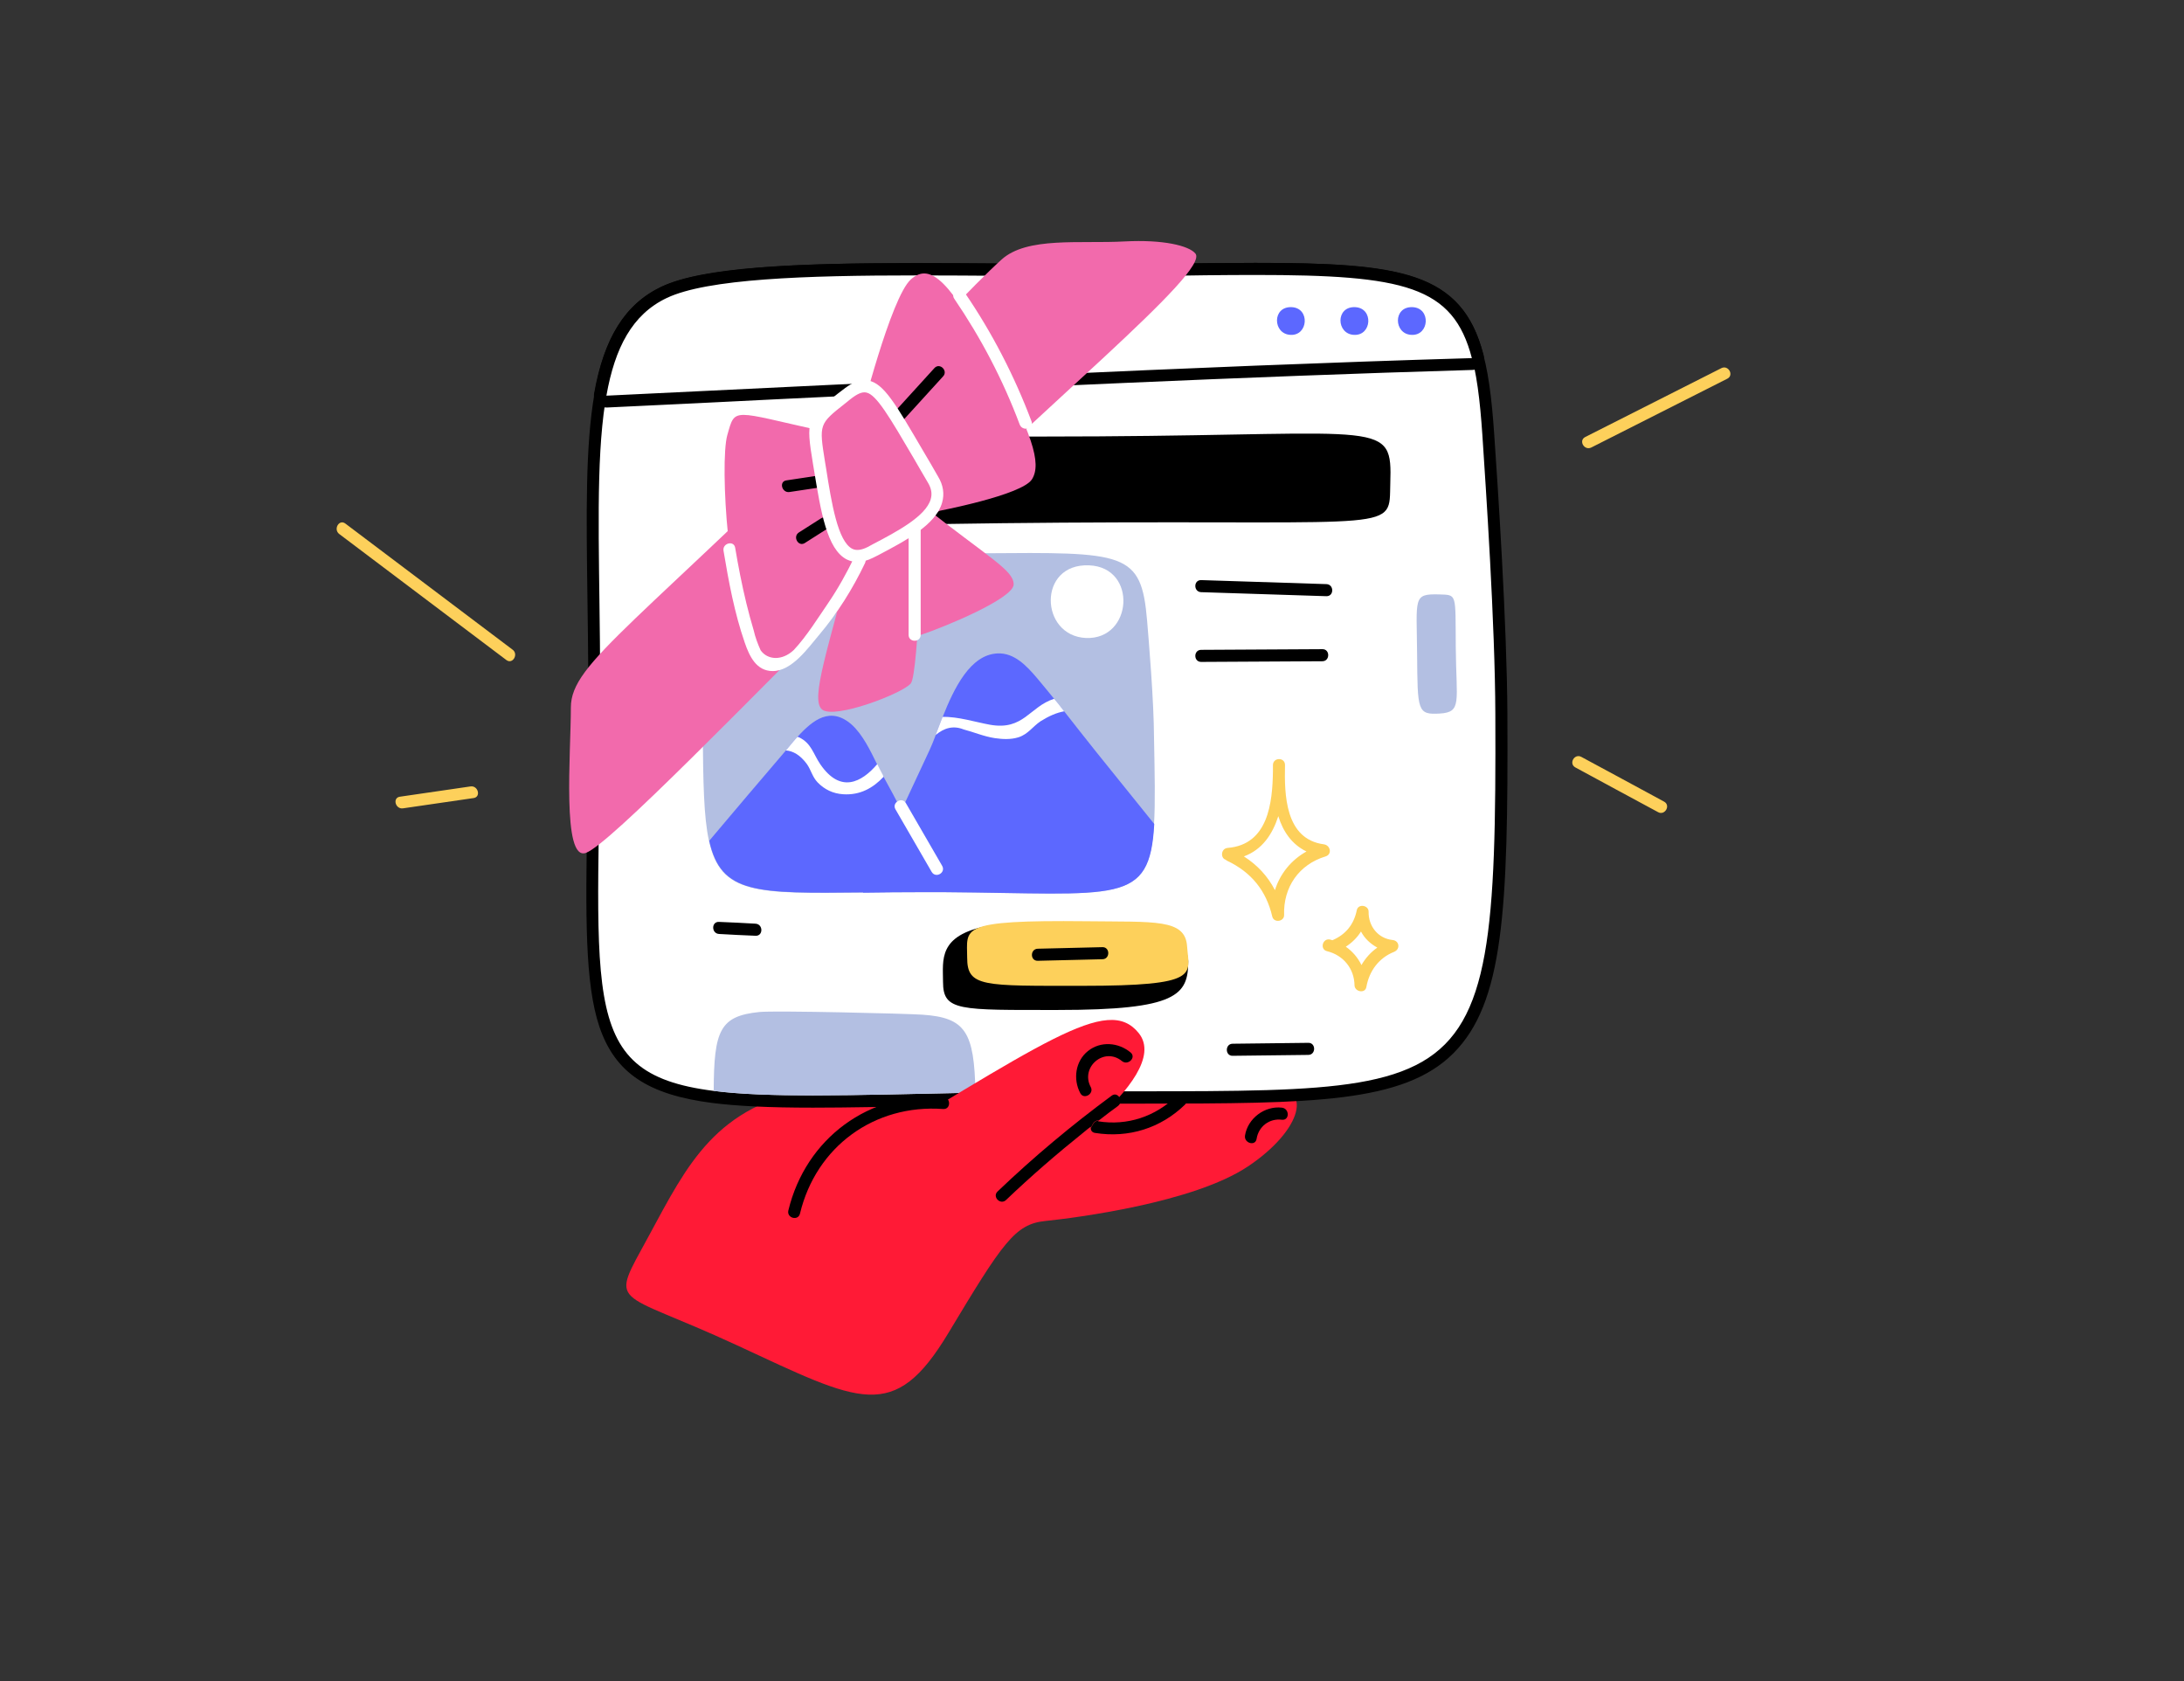 <?xml version="1.0" encoding="utf-8"?>
<!-- Generator: Adobe Illustrator 21.0.2, SVG Export Plug-In . SVG Version: 6.00 Build 0)  -->
<svg version="1.1" id="Слой_1" xmlns="http://www.w3.org/2000/svg" xmlns:xlink="http://www.w3.org/1999/xlink" x="0px" y="0px"
	 viewBox="0 0 977.1 752" style="enable-background:new 0 0 977.1 752;" xml:space="preserve">
<rect x="0" y="0" width="977.1" height="752" fill="#333333" stroke="none"/>
<style type="text/css">
	.st0{fill:#FF1A36;}
	.st1{fill:#FFFFFF;}
	.st2{fill:#B3BFE2;}
	.st3{fill:#5C68FF;}
	.st4{fill:#FDD05B;}
	.st5{fill:#F26AAC;}
</style>
<g id="Hand_7_">
	<path class="st0" d="M567.7,486.6c-1.3,0.1-2.7,0.2-4.1,0.5c0-0.3-0.1-0.6-0.1-0.9c-5.3,0.1-10.7-0.2-15.9-0.3
		c-19.4-0.6-39,1-58.4,1.7c-20.5,0.7-41,1.9-61.4,2.2c-11.2,0.2-23.3,1.5-34.5-0.8c0,0.1,0,0.2,0.1,0.3c-16.2-1.8-28.7-2.6-28.7-2.6
		c-44.7,8.1-56.9,33.8-74.5,66.3s-16.2,23,39.3,48.7c55.5,25.7,70.4,35.2,94.8-5.4s29.8-48.7,43.3-50.1c13.5-1.4,66.3-8.1,90.7-24.4
		C582.6,505.6,588,485.3,567.7,486.6z"/>
	<path d="M526.3,490.3c-9.4,9.2-22,13.4-35,11.3c0,0-0.1,0-0.1,0c0.2-0.2,0.5-0.4,0.7-0.5c-2.7,0.3-3,2.2-3.9,3.6
		c0,1,0.6,1.9,1.9,2.1c15,2.4,29.4-2.1,40.3-12.7C532.6,491.7,528.8,487.8,526.3,490.3z"/>
	<path d="M573.5,495.5c-7.7-0.9-15.3,4.8-16.5,12.5c-0.5,3.4,4.7,4.9,5.2,1.4c0.9-5.5,5.7-9.2,11.3-8.5
		C577,501.3,577,495.9,573.5,495.5z"/>
</g>
<g id="Window_8_">
	<g>
		<path class="st1" d="M363.6,492.8c-19.8,0-33.5-0.6-44.7-2c-55.5-7-55.1-36.9-53.7-125.8c0.3-17.8,0.6-38,0.5-61.1
			c0-13-0.2-25.3-0.4-37.2c-1-72.2-1.6-120,31.7-135.8c19.1-9.1,65.4-10.4,112.6-10.4c13.1,0,26.6,0.1,40.2,0.2
			c13.7,0.1,27.4,0.2,40.8,0.2c8,0,15.8,0,23.5-0.1l3.8,0c16.5-0.2,30.7-0.4,43.5-0.4c87.3,0,99.9,9,104.4,74.2
			c1.6,23.1,5.7,84.3,5.9,125.1c0.4,85.4-1.8,128-23.3,149.6c-21.6,21.7-62.5,21.7-136.7,21.8c-22,0-46.9,0.1-75.2,0.6
			c-0.2,0-0.5,0-0.9,0l-17.1,0.4C397.4,492.4,379.2,492.8,363.6,492.8z"/>
	</g>
	<g>
		<path d="M561.5,123c85.9,0,97.4,8.1,101.7,71.6c1.5,22.9,5.7,84.4,5.8,124.9c0.8,193.2-10.5,164.9-232.6,169.3c-0.3,0-0.6,0-0.9,0
			c-28.5,0.6-52.2,1.2-71.9,1.2c-17.8,0-32.4-0.5-44.3-2c-63.6-8-50.4-44.5-50.8-184.2c-0.2-92.1-7.2-153,29.8-170.6
			c18.1-8.6,61.7-10.1,111.4-10.1c26.3,0,54.2,0.4,81,0.4c8,0,15.8,0,23.5-0.1C532,123.2,547.7,123,561.5,123 M561.5,117.6v5.4
			V117.6c-12.8,0-27.1,0.2-43.6,0.4l-3.8,0c-7.1,0.1-14.8,0.1-23.4,0.1c-13.4,0-27.3-0.1-40.8-0.2c-13.3-0.1-27.1-0.2-40.2-0.2
			c-47.5,0-94.1,1.3-113.7,10.6c-34.9,16.6-34.2,65-33.2,138.3c0.2,11.9,0.3,24.2,0.4,37.2c0.1,23-0.3,43.2-0.5,61
			c-0.7,45.2-1.1,75,5.5,94.6c7,20.5,21.6,30.3,50.5,34c11.2,1.4,25.1,2.1,45,2.1c15.7,0,33.8-0.4,54.8-0.8
			c5.5-0.1,11.2-0.2,17.1-0.4c0,0,0,0,0.1,0c0.3,0,0.6,0,0.9,0c28.3-0.6,53.1-0.6,75-0.6c75-0.1,116.3-0.1,138.7-22.6
			c22.3-22.4,24.5-63.4,24.1-151.5c-0.2-40.8-4.3-102.2-5.9-125.3c-2.2-32.6-6.5-52.4-22.5-63.7
			C630.5,119.6,605.3,117.6,561.5,117.6L561.5,117.6z"/>
	</g>
	<path class="st2" d="M516.3,368.6c-2,36.6-15.9,31-94.2,30.5c-3.2,0-6.4,0-9.8,0c-9.7,0-18.4,0.1-26.3,0.2
		c-47.9,0.5-63.5,0.8-68.8-23.1c-2.4-10.8-2.6-26.5-2.8-49.2c-0.3-38.6-0.4-68.4,17.9-75.7c15.1-6.1,66.3-3.5,107-3.8
		c64.1-0.5,71.3-0.8,73.9,30.1c0.8,9.6,3,35.4,3.1,52.4C516.6,346.3,516.9,358.9,516.3,368.6z"/>
	<path class="st2" d="M436.4,488.8c-0.3,0-0.6,0-0.9,0c-54.3,1.1-91.2,2.4-116.2-0.8c0.1-27.2,2.8-33.5,20.5-35.3
		c7.4-0.7,65.3,0.7,72.8,1.2C432,455.2,435.9,461.6,436.4,488.8z"/>
	<g>
		<path class="st1" d="M271.3,179.7c-0.8,0-1.5-0.3-2-0.9c-0.5-0.6-0.8-1.4-0.6-2.3c4.2-23.9,13.3-38.5,28.5-45.7
			c19.2-9.1,65.5-10.4,112.7-10.4c13.1,0,26.6,0.1,40.2,0.2c13.7,0.1,27.4,0.2,40.8,0.2c7.9,0,15.7,0,23.3-0.1l3.7,0
			c16.5-0.2,30.8-0.4,43.7-0.4c68.2,0,90.9,5.4,99.7,39.2c0.2,0.8,0,1.6-0.5,2.3c-0.5,0.7-1.3,1.1-2.1,1.1
			c-103,3-207.7,8.1-308.9,13c-26.1,1.3-52.2,2.5-78.2,3.8C271.4,179.7,271.3,179.7,271.3,179.7z"/>
	</g>
	<g>
		<path d="M561.4,123c66.9,0,88.7,4.9,97.1,37.2C529.4,164,400.3,170.9,271.3,177c3.8-21.5,11.6-36.4,27-43.7
			c18.1-8.6,61.8-10.1,111.6-10.1c26.3,0,54.2,0.4,80.9,0.4c7.9,0,15.7,0,23.4-0.1C532,123.2,547.7,123,561.4,123 M561.4,117.6
			c-12.8,0-27.1,0.2-43.7,0.4l-3.7,0c-7.1,0.1-14.7,0.1-23.3,0.1c-13.4,0-27.3-0.1-40.8-0.2c-13.3-0.1-27.1-0.2-40.2-0.2
			c-55,0-95.4,1.8-113.9,10.6c-16,7.6-25.6,22.8-30,47.7c-0.3,1.6,0.2,3.3,1.3,4.5c1,1.2,2.5,1.8,4.1,1.8c0.1,0,0.2,0,0.3,0
			c26-1.2,52-2.5,78.1-3.8c101.3-4.9,206-10,309-13c1.6,0,3.2-0.8,4.2-2.2c1-1.3,1.3-3,0.9-4.6C654,121.3,626.5,117.6,561.4,117.6
			L561.4,117.6z"/>
	</g>
	<path d="M491.7,195.2c-150.2,0.9-159.1-5.8-159,16.8c0.2,29.6-9.5,22.8,142.6,21.8s146.1,4.2,146.7-17.5
		C622.9,187.7,620,194.4,491.7,195.2z"/>
	<path class="st1" d="M487.3,252.9c-23.2-1-22.2,31.6-1.4,32.5C506.8,286.2,509,253.8,487.3,252.9z"/>
	<path class="st3" d="M606.3,137.4c-8.9-0.4-8.5,12.1-0.5,12.4C613.8,150.2,614.6,137.8,606.3,137.4z"/>
	<path class="st3" d="M632,137.4c-8.9-0.4-8.5,12.1-0.5,12.4C639.5,150.2,640.3,137.8,632,137.4z"/>
	<path class="st3" d="M577.9,137.4c-8.9-0.4-8.5,12.1-0.5,12.4C585.3,150.2,586.2,137.8,577.9,137.4z"/>
	<path class="st3" d="M412,379.1c-2.9-5.6-5.8-11.1-8.7-16.7c-2.6-5-5.3-10-8-14.9c-0.1-0.2-0.2-0.5-0.4-0.7
		c-0.8-1.5-1.7-3.2-2.5-4.9c-3.1-6.3-6.4-13.2-11.3-17.7c-9.5-8.4-17.4-2.2-24.3,5.4c-0.8,0.8-1.5,1.7-2.2,2.5c-1,1.2-2,2.4-3,3.6
		c-11.5,13.4-22.9,26.9-34.3,40.4c5.3,23.9,20.9,23.6,68.8,23.1c7.9-0.1,16.6-0.2,26.3-0.2c3.4,0,6.6,0,9.8,0
		C418.8,392.4,415.4,385.7,412,379.1z"/>
	<path class="st3" d="M490.3,336.2c-4.8-6-9.5-12-14.2-18c-1.5-1.9-3-3.7-4.5-5.6c-2.5-3.1-5-6.1-7.5-9.1
		c-4.6-5.4-10.2-11.6-17.9-11.2c-12.1,0.6-19.3,15.4-24.5,28.5c-1.1,2.8-2.2,5.6-3.1,8.1v0c-1,2.6-1.9,4.9-2.8,6.8
		c-4.2,8.9-8.3,17.9-12.5,26.8c-5.7,12.3-11.4,24.5-17.2,36.8c7.9-0.1,16.6-0.2,26.3-0.2c3.4,0,6.6,0,9.8,0
		c78.3,0.6,92.2,6.1,94.2-30.5C507.7,357.8,499,347,490.3,336.2z"/>
	<path class="st1" d="M395.3,347.5c-4.7,5-10.5,8.3-18.1,7.8c-4.5-0.3-8.3-2.1-11.4-5.3c-2.4-2.5-2.9-5.5-4.8-8.2
		c-3-4.1-6.3-5.9-9.4-6.1c1-1.2,2-2.4,3-3.6c0.7-0.9,1.5-1.7,2.2-2.5c0.2,0.1,0.4,0.2,0.6,0.2c5.6,2.6,6.4,7.4,9.6,12.1
		c9,13.1,18.4,8.2,25.5-0.1c0.8,1.7,1.7,3.4,2.5,4.9C395.1,347,395.2,347.2,395.3,347.5z"/>
	<path class="st1" d="M476.1,318.2c-3.4,0.6-6.8,2.1-10.5,4.4c-3.6,2.4-5.6,5.8-9.9,7.2c-3.5,1.1-7.1,0.9-10.6,0.4
		c-2.6-0.4-5-1.1-7.5-1.9c-2.1-0.7-4.3-1.4-6.5-2c-4.7-1.9-8.8-0.6-12.5,2.5c0.9-2.5,2-5.2,3.1-8.1c6.9-0.2,15,2.4,21.2,3.5
		c15.1,2.7,17.7-8.1,28.7-11.6C473.2,314.4,474.6,316.3,476.1,318.2z"/>
	<path class="st1" d="M421.5,387.3c-5.4-9.3-10.8-18.7-16.2-28c-1.7-3-6.4-0.3-4.7,2.7c5.4,9.3,10.8,18.7,16.2,28
		C418.6,393.1,423.3,390.4,421.5,387.3z"/>
	<path d="M475.6,412.8c-14.7-0.2-25.6-0.1-33.4,1.3c-22.7,4.3-20.3,15.3-20.3,25.1c0,13.2,7.1,12.6,51.5,12.6
		c53.3,0,58.2-6.7,58.2-21.8C531.6,417.5,506.3,413.2,475.6,412.8z"/>
	<path class="st4" d="M486,412.1c-57.8-0.6-53.3,3.1-53.3,16.3s7.1,12.6,51.5,12.6c53.3,0,47.8-5,46.9-17.6
		C530.3,410.9,516.7,412.5,486,412.1z"/>
	<path class="st2" d="M643.8,265.9c-11.8-0.3-10,1.5-9.8,26.8c0.2,25.3,0.1,27.1,10.1,26.5c10.1-0.6,7.4-5.2,7.2-29.6
		C651.1,265.2,652,266.2,643.8,265.9z"/>
	<path d="M593.4,261.3c-18.7-0.6-37.3-1.2-56-1.8c-3.5-0.1-3.5,5.3,0,5.4c18.7,0.6,37.3,1.2,56,1.8
		C596.9,266.8,596.9,261.4,593.4,261.3z"/>
	<path d="M591.6,290.4l-54.2,0.3c-3.5,0-3.5,5.4,0,5.4l54.2-0.3C595.1,295.8,595.1,290.3,591.6,290.4z"/>
	<path d="M338,413.2c-5.4-0.3-10.8-0.6-16.3-0.8c-3.5-0.2-3.5,5.2,0,5.4c5.4,0.3,10.8,0.6,16.3,0.8
		C341.5,418.8,341.5,413.4,338,413.2z"/>
	<path d="M493.2,423.7c-9.6,0.2-19.3,0.5-28.9,0.7c-3.5,0.1-3.5,5.5,0,5.4c9.6-0.2,19.3-0.5,28.9-0.7
		C496.7,429.1,496.7,423.6,493.2,423.7z"/>
	<path d="M585.3,466.5c-11.3,0.1-22.6,0.3-33.8,0.4c-3.5,0-3.5,5.5,0,5.4c11.3-0.1,22.6-0.3,33.8-0.4
		C588.8,471.9,588.8,466.4,585.3,466.5z"/>
</g>
<g id="Glow_3_">
	<path class="st4" d="M592.3,377.7c-17.4-2.3-17.7-22.3-17.4-35.5c0-3.5-5.3-3.5-5.4,0c0,0.9,0,1.8,0,2.8
		c-0.2,14.1-2.1,32.8-20.2,34.3c-3.1,0.2-3.4,4.6-0.9,5.3c0.2,0.2,0.4,0.4,0.7,0.5c10.7,5.1,17.4,13.3,20.1,24.9
		c0.7,3,5.4,2.3,5.3-0.7c-0.4-12.4,6.6-22.6,18.6-26.2C596.1,382.1,595.2,378.1,592.3,377.7z M570.4,398.2
		c-3.2-6.2-7.8-11.2-13.9-15.1c8.2-3,12.8-9.9,15.4-18c2.1,6.8,6,12.6,12.6,15.8C577.7,384.7,572.7,390.8,570.4,398.2z"/>
	<path class="st4" d="M623,420.5c-6.5-0.7-10.8-6.2-10.7-12.6c0.1-3-4.7-3.8-5.3-0.7c-1.3,6.4-5,10.9-10.9,13.4
		c-0.3-0.1-0.6-0.2-1-0.3c-3.4-0.8-4.8,4.4-1.4,5.2c7.3,1.8,12.2,7.8,12.3,15.3c0.1,2.9,4.8,3.8,5.3,0.7c1.3-7.2,5.6-13,12.4-15.7
		C626.6,424.6,626.1,420.8,623,420.5z M609.1,431.7c-1.6-3.3-4-6.1-7-8.2c2.8-1.8,5.1-4.1,6.8-6.8c1.6,3.1,4.2,5.5,7.3,7.2
		C613.3,425.9,610.9,428.6,609.1,431.7z"/>
</g>
<g id="Dashes_13_">
	<path class="st4" d="M770.1,164.7c-20.3,10.3-40.6,20.5-60.9,30.8c-3.1,1.6-0.4,6.2,2.7,4.7c20.3-10.3,40.6-20.5,60.9-30.8
		C775.9,167.8,773.2,163.1,770.1,164.7z"/>
	<path class="st4" d="M744.5,358.6c-12.3-6.7-24.6-13.3-37-20c-3.1-1.7-5.8,3-2.7,4.7c12.3,6.7,24.6,13.3,37,20
		C744.8,365,747.6,360.3,744.5,358.6z"/>
	<path class="st4" d="M210.5,351.8c-10.5,1.5-21.1,3.1-31.6,4.6c-3.4,0.5-2,5.7,1.4,5.2c10.5-1.5,21.1-3.1,31.6-4.6
		C215.3,356.5,213.9,351.3,210.5,351.8z"/>
	<path class="st4" d="M229.3,290.6c-24.9-18.8-49.9-37.6-74.8-56.4c-2.8-2.1-5.5,2.6-2.7,4.7c24.9,18.8,49.9,37.6,74.8,56.4
		C229.4,297.3,232.1,292.6,229.3,290.6z"/>
</g>
<g id="Bow">
	<path class="st5" d="M398.5,166.6C284.7,280.4,255.4,296.2,255.4,316.5c0,20.3-4.1,69.1,6.8,65c10.8-4.1,70-65.4,136.3-131.8
		s143.1-128.2,136.3-136.3c-2.9-3.5-14.4-6.3-31.6-5.4c-20.2,1.1-43.7-2.2-55.1,8.1C434.6,128.3,413.4,151.7,398.5,166.6z"/>
	<path class="st5" d="M367.8,192.8c-40.6-9-38.8-10.8-42.4,1.8c-3.6,12.6,0.9,80.3,10.8,80.3s47.8-28.9,47.8-28.9l34.8-17.2
		c0,0,38.4-7.2,42.9-14.4s0-20.8-18.1-54.2s-27.1-43.3-36.1-35.2c-9,8.1-22.6,62.3-22.6,62.3L367.8,192.8z"/>
	<path class="st5" d="M383.1,241.6c-12.6,48.7-20.8,71.3-15.3,75.8s36.1-7.2,39.7-11.7c3.6-4.5,5.4-79.4,5.4-79.4L383.1,241.6z"/>
	<path class="st5" d="M412.9,226.2c29.8,23.5,40.6,28.9,40.6,35.2c0,6.3-30.7,19-41.5,22.6c-10.8,3.6-25.3-57.8-25.3-57.8H412.9z"/>
	<path class="st1" d="M382.3,249.1c-3.5,7.2-7.3,14.1-11.8,20.7c-4,5.8-9.7,15-15.4,21c-5.2,4.9-11.7,4.5-14.8,0.1
		c-1.3-2.9-2.4-5.8-3.1-8.9c-1.2-4-2.3-8.1-3.3-12.2c-2-8.2-3.6-16.5-5-24.8c-0.6-3.4-5.8-2-5.2,1.4c2.3,13.8,4.9,27.8,9.5,41.1
		c2.1,6.1,5.2,12.7,12.5,12.7c8.6,0,15.8-10.3,20.7-16.1c8.3-9.8,15.1-20.7,20.6-32.2C388.5,248.7,383.8,245.9,382.3,249.1z"/>
	<path class="st1" d="M461.5,188.5c-7.7-20.4-17.6-39.6-29.9-57.6c-1.9-2.9-6.6-0.2-4.7,2.7c12,17.6,21.8,36.3,29.3,56.3
		C457.5,193.2,462.7,191.8,461.5,188.5z"/>
	<path class="st1" d="M411.7,233.2c-1,0.6-1.9,1.3-2.9,1.9c-0.6,0.4-1.4,0.9-2.3,1.3c0,15.9,0,31.8,0,47.6c0,3.5,5.4,3.5,5.4,0
		c0-16.5,0-33.1,0-49.6C412,233.9,411.9,233.5,411.7,233.2z"/>
	<path d="M418.1,164.6c-5.7,6.3-11.5,12.6-17.2,18.9c-2.3,2.6,1.5,6.4,3.8,3.8c5.7-6.3,11.5-12.6,17.2-18.9
		C424.3,165.9,420.5,162.1,418.1,164.6z"/>
	<path d="M367.3,231.9c-3.3,2.1-6.6,4.2-9.9,6.3c-2.9,1.9-0.2,6.6,2.7,4.7c3.3-2.1,6.6-4.2,9.9-6.3
		C372.9,234.7,370.2,230,367.3,231.9z"/>
	<path d="M364.4,213c-4.2,0.6-8.4,1.3-12.6,1.9c-3.4,0.5-2,5.7,1.4,5.2c4.2-0.6,8.4-1.3,12.6-1.9C369.3,217.7,367.8,212.4,364.4,213
		z"/>
	<path class="st5" d="M378.6,176.6c-15.9,12.5-15.3,10.8-11.7,33.4c3.6,22.6,7.2,45.1,22.6,37c15.3-8.1,36.4-18.2,28-32.5
		C394,174.8,391.2,166.6,378.6,176.6z"/>
	<path class="st1" d="M383.6,251.4c-1.7,0-3.2-0.4-4.7-1.1c-9-4.5-11.7-21.7-14.7-39.9l-0.5-3c-3.2-19.5-2.8-20.4,11.1-31.3l2.1-1.6
		l0,0c3.3-2.6,7.2-5.1,11.5-4.3c7,1.3,12.2,10.3,24.9,32c2,3.3,4.1,7,6.4,11c2.3,3.8,2.9,7.7,1.8,11.6c-2.8,10-16.4,17.1-28.5,23.5
		l-2.4,1.2C388.2,250.7,385.8,251.4,383.6,251.4z M380.3,178.7l-2.1,1.7c-11.8,9.3-11.8,9.3-9.1,26.2l0.5,3
		c2.4,15.3,5.2,32.6,11.7,35.9c1.8,0.9,4.1,0.6,6.9-0.8l2.4-1.3c10.5-5.5,23.6-12.4,25.8-20.1c0.7-2.4,0.3-4.8-1.2-7.3
		c-2.3-4-4.5-7.6-6.4-11c-10.8-18.4-16.7-28.5-21.2-29.4C385.7,175.2,383.6,176.1,380.3,178.7L380.3,178.7z"/>
</g>
<g id="Thumb_4_">
	<path class="st0" d="M370,524.5c97.5-58.2,125.4-79.9,139.5-62.3c16.2,20.3-51.5,63.6-51.5,63.6L370,524.5z"/>
	<path d="M422,490.7c-33.2-2.4-61.5,18.5-69.3,50.8c-0.8,3.4,4.4,4.8,5.2,1.4c7.2-30,33.3-49,64-46.8
		C425.5,496.4,425.5,490.9,422,490.7z"/>
	<path d="M491.9,501c2.7-2.1,5.4-4.2,8.2-6.2c2.8-2,0.1-6.7-2.7-4.7c-17.9,13.2-35,27.5-51.1,42.9c-2.5,2.4,1.3,6.2,3.8,3.8
		c11.2-10.7,22.9-20.8,35-30.5c-0.2,0-0.4,0-0.6,0c0.2,0,0.4,0,0.6,0c1-0.8,1.9-1.6,2.9-2.3c0,0.2,0,0.4,0,0.6
		C488.8,503.2,489.1,501.3,491.9,501z"/>
	<path d="M505.8,470.8c-5.4-4.5-13.4-5.2-19.1-0.6c-5.6,4.5-6.7,12.6-3.4,18.8c1.6,3.1,6.3,0.3,4.7-2.7c-4.8-8.9,6-18.2,14-11.6
		C504.7,476.8,508.5,473,505.8,470.8z"/>
</g>
</svg>

